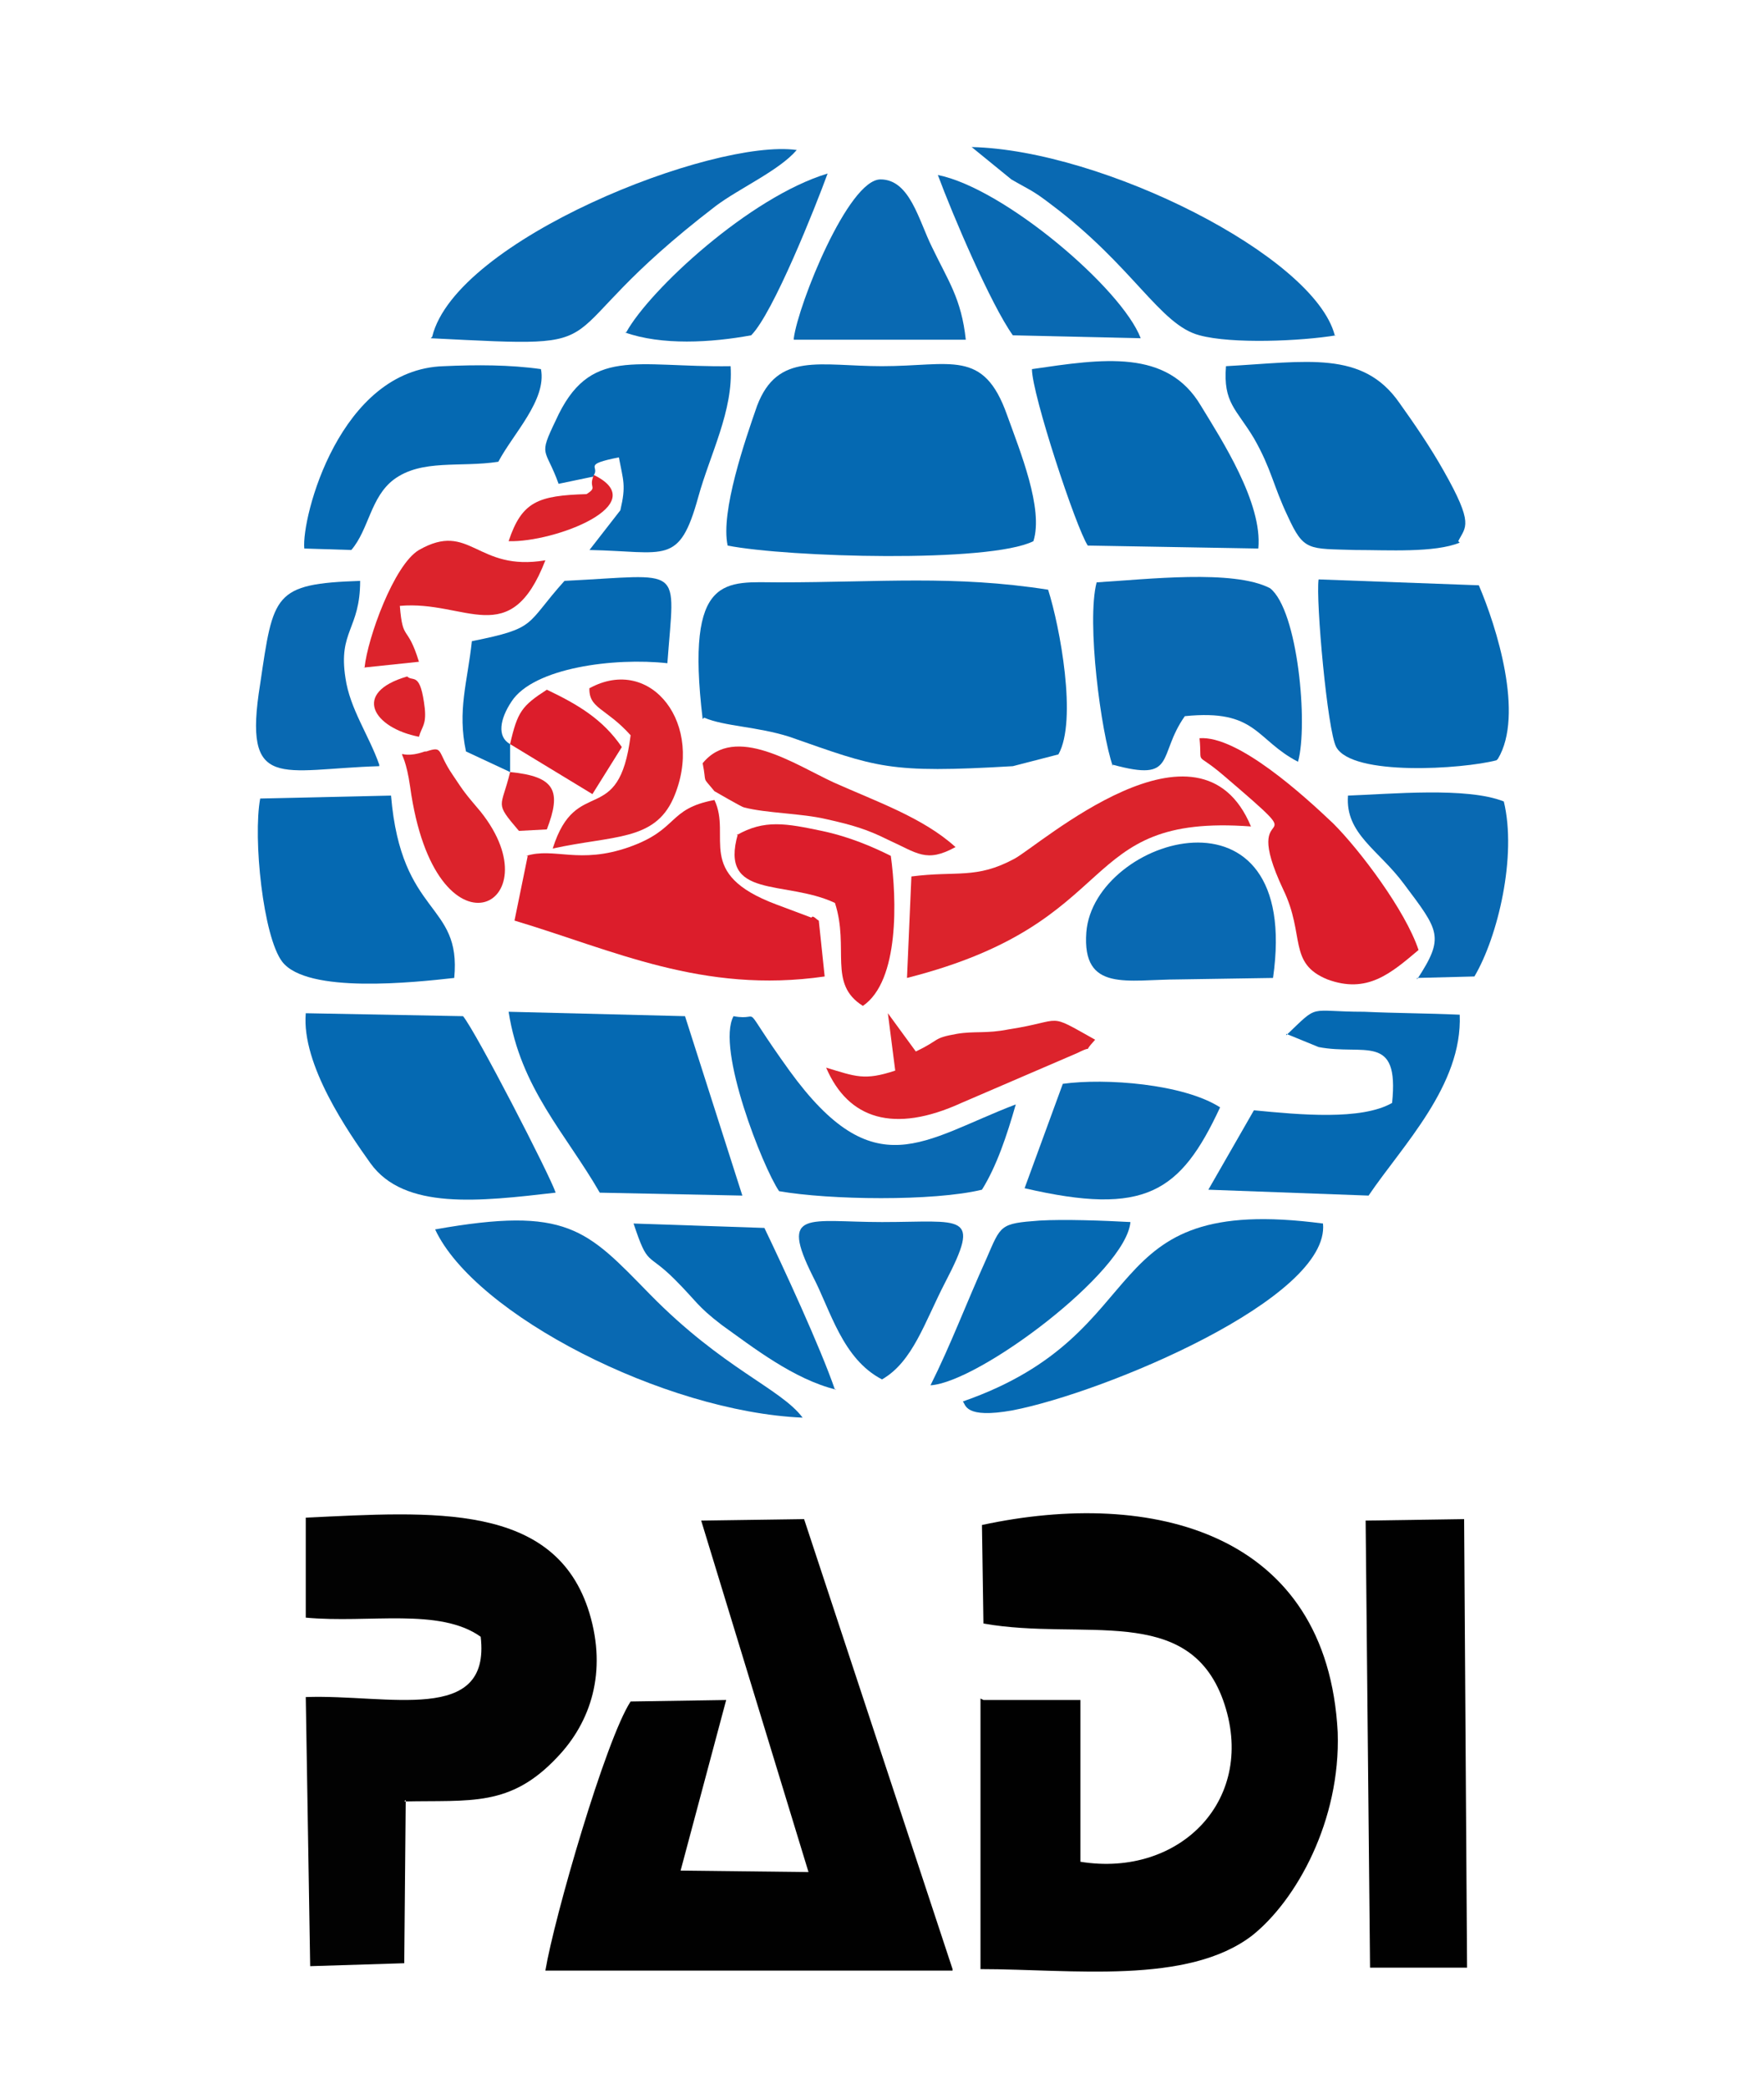 <svg xmlns="http://www.w3.org/2000/svg" width="120" height="142" shape-rendering="geometricPrecision" image-rendering="optimizeQuality" fill-rule="evenodd" viewBox="0 0 1200 1420" xmlns:v="https://vecta.io/nano"><style><![CDATA[.B{fill:#0569b2}.C{fill:#0969b2}.D{fill:#dc1d2b}.E{fill:#dc232c}]]></style><path d="M667 1155v184c62 0 141 11 185-23 30-24 60-78 58-138-7-136-126-166-242-141l1 67c68 12 139-14 163 52 24 67-29 121-97 110v-110h-66zm-19 184l-101-306-70 1 73 239-87-1 31-116-65 1c-17 26-52 147-58 183h277z" fill="#010101"/><path fill="#020202" d="M275 1225c45-1 72 4 104-30 23-24 34-58 22-98-23-76-107-69-193-65v68c43 4 91-7 119 13 7 60-63 39-119 41l3 183 64-2 1-111z"/><path d="M479 488c14 6 36 6 58 13 60 21 67 25 152 20l31-8c13-23 1-87-7-112-64-10-114-5-183-5-36 0-64-7-52 93zm16-117c41 8 178 12 208-3 7-22-9-61-18-86-16-45-38-33-85-33-42 0-71-10-85 27-8 23-25 72-20 95z" class="B"/><path fill="#010101" d="M932 1338h66l-2-305-67 1z"/><path d="M757 520c44 12 30-6 49-33 49-5 48 16 77 31 7-25 0-103-19-118-25-13-84-6-118-4-7 27 3 102 11 125z" class="C"/><path d="M1019 516c18-30-1-90-13-118l-109-4c-2 14 6 103 12 114 11 20 86 15 109 9zM378 811c-4-12-54-109-63-120l-107-2c-3 35 29 81 44 102 23 32 74 26 126 20z" class="B"/><path d="M359 582l-9 44c67 20 128 50 211 38l-4-38c-2-1-4-4-5-2l-24-9c-56-21-30-46-42-71-32 6-24 20-58 32s-51 0-70 6z" class="D"/><path d="M741 371l115 2c3-31-25-74-39-97-23-39-67-32-115-25 0 17 30 108 38 120zm251-3c5-10 11-11-10-48-9-16-20-32-30-46-25-36-63-28-118-25-2 25 7 29 19 49 12 21 13 32 23 53 11 24 14 22 46 23 22 0 54 2 71-5zM407 811l98 2-39-122-120-3c8 52 39 83 62 123zm-98-146c5-52-36-41-43-124l-89 2c-5 27 2 94 15 111 17 22 90 14 117 11z" class="B"/><path d="M293 230c139 7 70 5 194-90 16-12 43-24 55-38-57-8-232 61-248 127zm253 734c-15-20-54-33-104-84-43-44-56-60-146-44 27 58 156 124 250 128zm362-736c-14-54-158-126-247-128l27 22c12 7 14 7 27 17 56 42 74 82 101 89 22 6 69 4 93 0z" class="C"/><path d="M655 953c2 2 1 12 34 6 62-12 216-76 211-127-159-21-110 74-245 121z" class="B"/><path d="M620 596l-3 69c150-38 113-112 234-103-35-84-144 13-161 22-26 14-39 8-70 12z" class="E"/><path d="M404 323c4-6-8-7 17-12 3 16 5 19 1 36l-21 27c52 1 61 11 74-36 8-29 24-59 22-89-65 1-96-14-119 37-12 25-7 18 2 43l24-5zm471 380l22 9c31 6 55-10 50 38-21 12-63 8-94 5l-31 54 109 4c23-34 64-75 62-123-22-1-43-1-65-2-39 0-30-6-53 16zM207 373l32 1c12-14 13-36 29-48 19-14 45-8 71-12 10-19 33-42 29-63-21-3-44-3-66-2-71 2-97 103-95 124z" class="B"/><path d="M802 666l64-1c20-139-122-96-127-31-3 41 28 32 63 32zM530 810c34 6 105 7 138-1 10-16 17-37 23-58-63 24-96 57-154-23-36-50-17-33-38-37-12 22 20 103 31 119z" class="C"/><path d="M965 646c-9-27-40-68-58-86-20-19-65-60-91-58 2 20-4 8 16 25 69 59 9 10 41 78 15 31 3 50 30 61 27 10 43-4 62-20z" class="D"/><path d="M964 665l39-1c16-27 29-82 20-119-25-10-77-5-106-4-2 26 21 37 38 60 24 32 28 36 9 65z" class="C"/><path d="M347 525v-19c-9-5-7-17 1-29 15-23 70-30 106-26 5-68 12-60-70-56-27 30-18 32-63 41-3 28-10 47-4 75l30 14z" class="B"/><path d="M540 231h117c-3-28-12-40-23-63-9-18-15-46-35-46-22 0-56 85-59 108zm157 577c82 19 106 3 133-55-25-16-78-20-107-16l-26 71zm-97 130c21-12 29-39 43-66 25-48 12-41-43-41-50 0-70-9-47 37 12 23 20 56 47 70zM258 520c-7-20-20-38-23-59-5-32 10-33 10-66-59 2-59 9-68 70-12 74 14 58 81 56z" class="C"/><path d="M568 945c-10-29-35-83-48-110l-89-3c10 30 9 19 28 38 15 15 15 18 32 31 21 15 49 37 78 44z" class="B"/><path d="M425 226c25 9 59 7 86 2 15-15 44-88 52-110-53 16-121 79-137 108z" class="C"/><path d="M633 942c33-2 133-77 136-111-18-1-45-2-62-1-27 2-26 3-36 26-14 31-24 58-38 86z" class="B"/><path d="M688 228l88 2c-13-34-93-102-138-111 10 27 36 88 51 109z" class="C"/><path d="M502 567c-13 45 32 31 66 47 10 31-5 55 19 70 25-17 23-73 19-102-12-6-28-13-47-17-24-5-39-8-58 3z" class="D"/><path d="M609 728c-21 7-27 4-47-2 15 35 46 45 92 24l79-34c14-7 1 3 12-9-34-19-20-13-59-7-15 3-23 1-35 3-17 3-11 4-28 12l-19-26 5 39zM401 467c-1 15 11 14 28 33-8 64-37 26-53 77 41-9 69-5 82-34 22-50-15-98-57-75zm-154-13l38-4c-8-26-11-13-13-38 45-4 75 31 99-31-47 8-51-27-86-7-17 10-35 60-37 80zm231 65c3 15-1 8 8 19 0 0 19 11 20 11 15 4 39 4 56 8 18 4 28 7 42 14 20 9 26 16 46 5-22-20-54-31-83-44-26-12-67-40-89-13zm-189-8c-23 8-15-11-10 24 17 123 99 81 48 17-11-13-11-13-19-25-11-16-6-20-18-16z" class="E"/><path d="M347 506l56 34 20-32c-13-19-30-29-51-39-17 11-20 15-25 37z" class="D"/><path d="M404 323c-4 9 3 8-5 13-33 1-44 5-53 32 31 1 99-25 58-45zm-57 202c-6 25-11 20 6 40l19-1c10-26 6-36-25-39zm-62-24c2-7 5-8 4-19-3-26-8-18-12-22-38 11-23 35 8 41z" class="E"/></svg>
